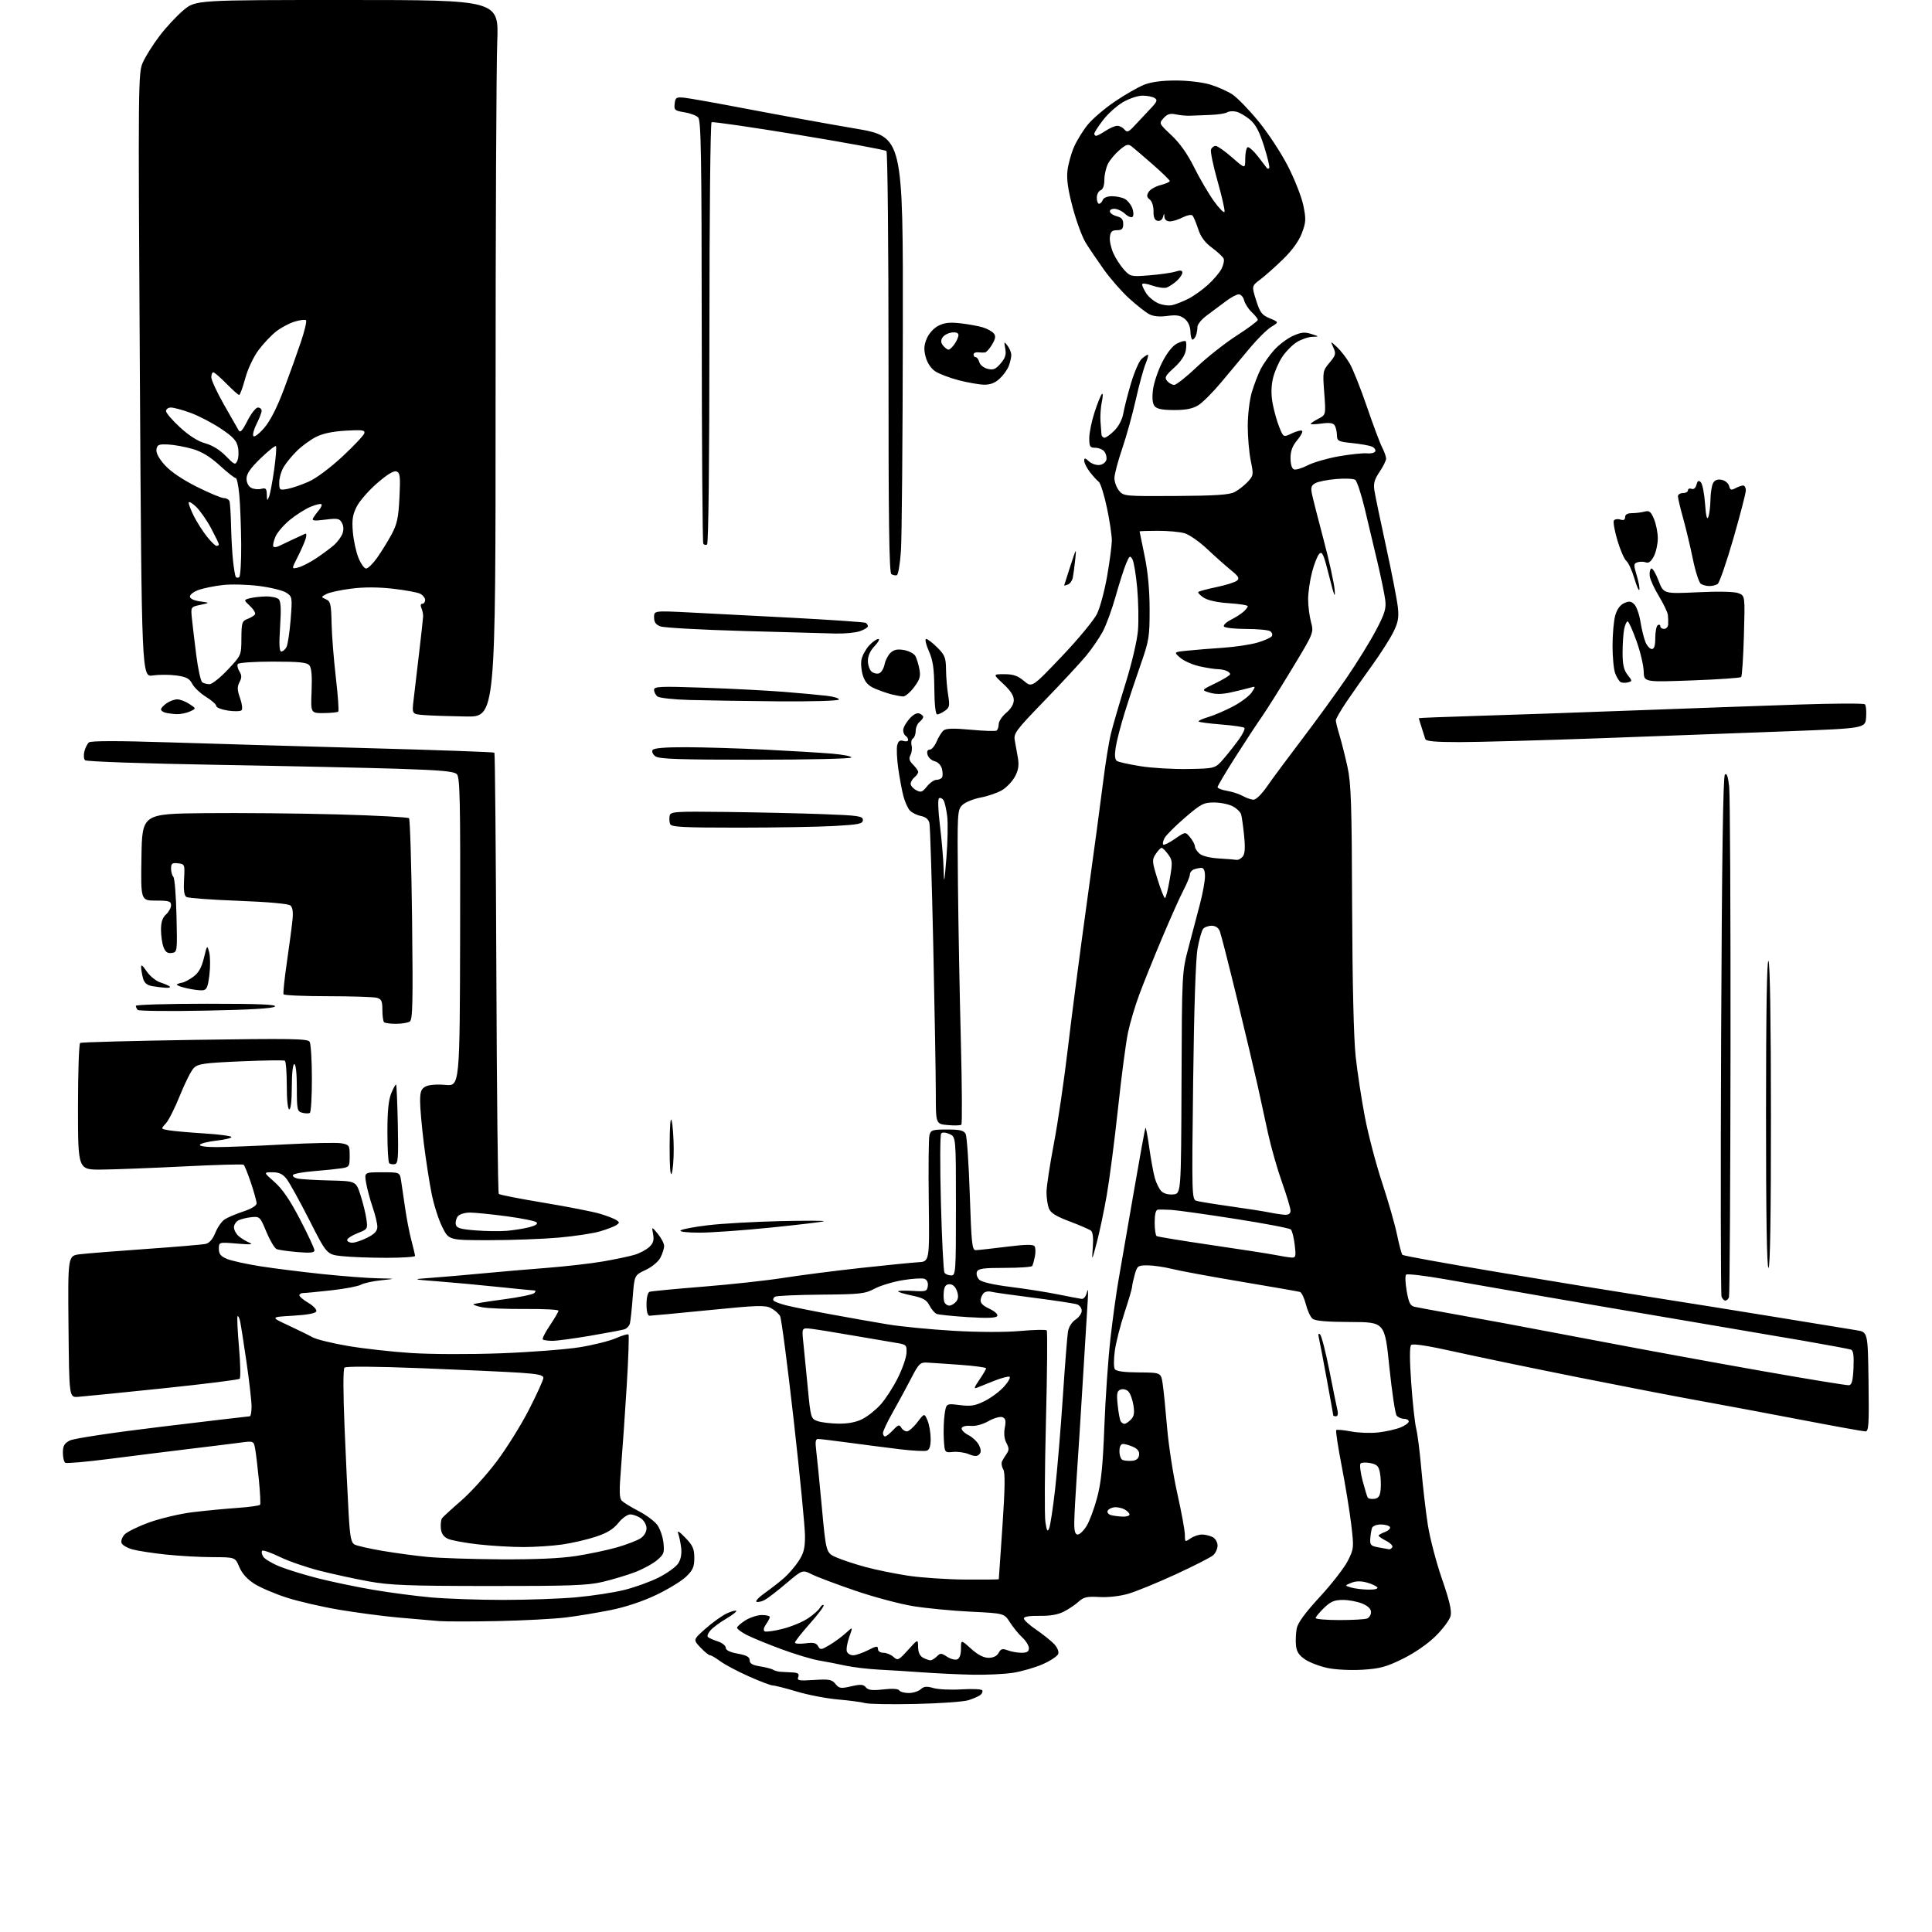 <?xml version="1.0" encoding="UTF-8" standalone="no"?>
<svg 
  version="1.1" 
  xmlns="http://www.w3.org/2000/svg" 
  xmlns:xlink="http://www.w3.org/1999/xlink" 
  xmlns:svg="http://www.w3.org/2000/svg"
  xmlns:rdf="http://www.w3.org/1999/02/22-rdf-syntax-ns#"
  xmlns:cc="http://creativecommons.org/ns#"
  xmlns:dc="http://purl.org/dc/elements/1.1/"
  viewBox="0 0 768 768"
  width="768"
  height="768"
>
<style>svg {background-color: white; }</style>"
<path stroke="none" fill="black" fill-rule="evenodd" d="M364.00,677.35C354.38,677.56 345.37,677.41 343.99,677.02C342.60,676.62 337.73,675.97 333.16,675.57C328.59,675.18 321.20,673.76 316.75,672.42C312.29,671.09 308.00,670.00 307.20,670.00C306.40,670.00 302.10,668.37 297.63,666.37C293.16,664.38 288.07,661.68 286.32,660.37C284.57,659.07 282.74,658.00 282.25,658.00C281.77,658.00 280.05,656.61 278.44,654.90C275.50,651.81 275.50,651.81 280.45,647.42C283.18,645.01 286.92,642.31 288.78,641.43C290.64,640.55 292.39,640.05 292.66,640.33C292.93,640.60 291.16,641.99 288.73,643.42C286.29,644.85 283.48,646.92 282.49,648.02C281.49,649.11 281.00,650.33 281.39,650.72C281.78,651.11 283.54,651.90 285.30,652.47C287.06,653.03 288.50,654.17 288.50,654.99C288.50,655.98 290.10,656.77 293.25,657.35C296.79,658.00 298.00,658.66 298.00,659.98C298.00,661.28 299.10,661.92 302.15,662.41C304.44,662.77 306.80,663.39 307.40,663.79C308.01,664.18 309.40,664.54 310.50,664.58C311.60,664.62 313.72,664.73 315.22,664.83C317.29,664.96 317.79,665.39 317.31,666.63C316.76,668.06 317.52,668.20 323.59,667.81C329.60,667.43 330.69,667.63 332.11,669.39C333.57,671.19 334.21,671.29 338.36,670.34C342.14,669.47 343.21,669.55 344.20,670.75C345.14,671.87 346.74,672.06 351.13,671.57C354.69,671.16 357.07,671.31 357.48,671.96C357.83,672.53 359.52,673.00 361.23,673.00C362.94,673.00 365.08,672.33 365.98,671.52C367.27,670.35 368.37,670.25 371.06,671.03C372.95,671.58 377.97,671.81 382.21,671.55C386.45,671.28 390.16,671.45 390.45,671.92C390.74,672.39 390.42,673.22 389.74,673.76C389.06,674.30 386.93,675.24 385.00,675.85C383.07,676.47 373.62,677.14 364.00,677.35zM386.50,665.72C381.00,665.60 372.23,665.19 367.00,664.81C361.77,664.43 353.90,663.93 349.50,663.71C345.10,663.48 339.02,662.76 336.00,662.10C332.98,661.44 328.25,660.52 325.50,660.06C322.75,659.59 316.10,657.59 310.71,655.61C305.33,653.62 299.14,651.09 296.96,649.98C294.78,648.87 293.00,647.56 293.00,647.06C293.00,646.57 294.52,645.23 296.37,644.08C298.22,642.94 301.15,642.00 302.87,642.00C304.59,642.00 306.00,642.35 306.00,642.78C306.00,643.21 305.32,644.53 304.49,645.71C303.58,647.01 303.36,648.11 303.95,648.47C304.49,648.80 307.76,648.35 311.21,647.47C314.67,646.58 319.21,644.69 321.29,643.26C323.38,641.84 325.48,639.96 325.97,639.09C326.45,638.23 327.10,637.77 327.40,638.07C327.71,638.38 325.27,641.66 321.98,645.36C318.69,649.06 316.00,652.48 316.00,652.95C316.00,653.42 317.86,653.56 320.13,653.26C323.35,652.82 324.46,653.07 325.20,654.39C326.07,655.94 326.44,655.90 329.82,653.88C331.84,652.67 334.75,650.53 336.28,649.12C339.07,646.56 339.07,646.56 337.57,650.80C336.75,653.13 336.33,655.70 336.65,656.52C336.96,657.33 338.08,658.00 339.15,658.00C340.21,658.00 342.86,657.09 345.04,655.98C348.36,654.28 349.00,654.20 349.00,655.48C349.00,656.37 349.90,657.00 351.17,657.00C352.37,657.00 354.16,657.74 355.16,658.64C356.87,660.19 357.21,660.03 360.95,655.89C364.92,651.50 364.92,651.50 364.96,654.71C364.99,656.84 365.66,658.28 366.93,658.96C368.00,659.53 369.32,660.00 369.86,660.00C370.41,660.00 371.55,659.31 372.40,658.46C373.79,657.07 374.19,657.08 376.46,658.57C377.85,659.48 379.66,659.96 380.49,659.64C381.45,659.27 382.00,657.74 382.00,655.42C382.00,651.77 382.00,651.77 386.00,655.38C388.70,657.82 390.97,659.00 392.97,659.00C394.89,659.00 396.30,658.31 396.98,657.03C397.85,655.41 398.48,655.23 400.58,656.03C401.98,656.56 404.45,657.00 406.07,657.00C408.24,657.00 409.00,656.53 409.00,655.17C409.00,654.17 407.82,652.26 406.38,650.92C404.94,649.59 402.73,646.88 401.47,644.91C399.18,641.32 399.18,641.32 385.84,640.67C378.50,640.31 368.23,639.32 363.00,638.47C357.77,637.63 347.43,634.86 340.00,632.33C332.57,629.79 324.81,626.87 322.75,625.84C318.99,623.96 318.99,623.96 312.57,629.40C309.04,632.40 305.19,635.36 304.02,635.99C302.85,636.62 301.38,636.96 300.75,636.75C300.12,636.54 301.61,634.95 304.05,633.22C306.50,631.48 309.93,628.81 311.67,627.28C313.42,625.75 316.01,622.75 317.42,620.61C319.49,617.49 320.00,615.51 320.00,610.57C320.00,607.19 317.99,586.55 315.53,564.70C313.07,542.85 310.63,524.18 310.11,523.20C309.58,522.22 307.97,520.78 306.51,520.01C304.20,518.77 301.09,518.87 281.68,520.81C269.48,522.03 258.94,523.02 258.25,523.02C257.44,523.01 257.00,521.42 257.00,518.47C257.00,515.74 257.50,513.76 258.25,513.50C258.94,513.26 268.50,512.35 279.50,511.47C290.50,510.59 304.90,509.02 311.50,507.97C318.10,506.93 331.82,505.17 342.00,504.05C352.18,502.94 362.52,501.91 365.00,501.76C369.50,501.50 369.50,501.50 369.20,477.54C369.03,464.36 369.15,452.54 369.46,451.29C369.99,449.20 370.60,449.00 376.48,449.00C381.60,449.00 383.12,449.36 383.85,450.75C384.36,451.71 385.10,462.51 385.50,474.75C386.15,494.39 386.43,497.00 387.87,496.96C388.77,496.94 394.23,496.34 400.00,495.62C407.58,494.67 410.71,494.61 411.25,495.40C411.66,496.01 411.72,497.85 411.38,499.50C411.04,501.15 410.57,502.84 410.32,503.25C410.08,503.66 405.17,504.00 399.41,504.00C390.79,504.00 388.83,504.28 388.33,505.58C388.00,506.45 388.41,507.84 389.25,508.68C390.21,509.64 394.78,510.70 401.64,511.56C407.61,512.30 416.10,513.64 420.50,514.53C424.90,515.42 429.16,516.23 429.97,516.33C430.84,516.43 431.71,515.29 432.12,513.50C432.51,511.84 432.63,513.39 432.39,517.00C432.16,520.58 431.29,534.75 430.46,548.50C429.64,562.25 428.53,579.58 428.01,587.00C427.50,594.42 427.05,602.64 427.04,605.25C427.01,608.70 427.39,610.00 428.42,610.00C429.20,610.00 430.78,608.48 431.93,606.61C433.08,604.75 434.97,599.69 436.12,595.36C437.73,589.33 438.40,582.74 439.00,567.00C439.43,555.73 440.52,539.98 441.43,532.00C442.34,524.02 443.77,513.67 444.60,509.00C445.44,504.32 448.12,488.84 450.56,474.58C453.01,460.33 455.16,448.51 455.35,448.32C455.54,448.13 456.22,451.69 456.85,456.24C457.49,460.78 458.48,466.17 459.04,468.22C459.61,470.26 460.79,472.65 461.66,473.52C462.61,474.47 464.50,474.99 466.38,474.80C469.50,474.50 469.50,474.50 469.67,430.50C469.84,386.50 469.84,386.50 472.49,376.50C473.95,371.00 476.01,363.17 477.07,359.09C478.13,355.01 479.00,350.18 479.00,348.34C479.00,346.12 478.52,345.00 477.58,345.00C476.80,345.00 475.45,345.27 474.58,345.61C473.71,345.94 473.00,346.84 473.00,347.61C473.00,348.37 471.87,351.14 470.50,353.75C469.12,356.36 465.25,365.02 461.89,373.00C458.53,380.98 454.45,391.10 452.83,395.50C451.20,399.89 449.20,406.64 448.39,410.50C447.57,414.35 445.79,427.85 444.44,440.50C443.08,453.15 441.07,468.68 439.97,475.00C438.87,481.32 437.07,489.88 435.97,494.00C433.98,501.50 433.98,501.50 434.41,495.81C434.69,492.16 434.42,489.79 433.67,489.20C433.03,488.70 429.21,487.05 425.18,485.53C419.70,483.46 417.63,482.16 416.93,480.32C416.42,478.97 416.00,476.09 416.00,473.91C416.00,471.73 417.31,463.10 418.91,454.72C420.51,446.35 423.01,429.38 424.46,417.00C425.91,404.62 429.31,378.52 432.02,359.00C434.73,339.48 437.67,317.65 438.55,310.50C439.43,303.35 440.82,294.80 441.64,291.50C442.45,288.20 445.08,279.20 447.47,271.50C449.98,263.43 452.05,254.53 452.37,250.50C452.67,246.65 452.53,239.15 452.06,233.84C451.59,228.53 450.73,223.35 450.16,222.34C449.23,220.69 448.97,220.87 447.64,224.04C446.82,225.99 444.95,231.84 443.49,237.04C442.03,242.24 439.71,248.59 438.32,251.13C436.94,253.68 434.01,257.96 431.80,260.63C429.60,263.31 422.18,271.31 415.31,278.41C403.70,290.42 402.86,291.54 403.41,294.41C403.73,296.11 404.29,299.25 404.65,301.39C405.12,304.23 404.81,306.20 403.48,308.67C402.48,310.53 400.22,312.94 398.46,314.02C396.70,315.11 392.84,316.46 389.89,317.02C386.93,317.58 383.61,318.94 382.51,320.05C380.57,321.99 380.51,323.14 380.80,351.78C380.97,368.13 381.49,396.12 381.96,414.00C382.42,431.88 382.51,446.76 382.15,447.08C381.79,447.41 379.36,447.47 376.75,447.23C372.00,446.80 372.00,446.80 372.00,434.65C372.00,427.97 371.54,401.57 370.99,376.00C370.43,350.43 369.75,328.47 369.46,327.22C369.12,325.69 367.99,324.75 366.02,324.35C364.42,324.03 362.45,323.03 361.64,322.14C360.84,321.24 359.71,318.70 359.12,316.50C358.54,314.30 357.61,309.34 357.07,305.47C356.52,301.61 356.34,297.43 356.66,296.20C357.09,294.55 357.75,294.10 359.12,294.54C360.16,294.87 361.00,294.68 361.00,294.13C361.00,293.57 360.55,292.84 360.00,292.50C359.45,292.16 359.01,291.12 359.03,290.19C359.05,289.26 360.15,287.27 361.48,285.76C362.97,284.06 364.48,283.25 365.44,283.62C366.30,283.95 367.00,284.56 367.00,284.98C367.00,285.41 366.33,286.32 365.50,287.00C364.68,287.68 364.00,289.29 364.00,290.56C364.00,291.84 363.51,293.18 362.91,293.55C362.31,293.92 362.07,295.15 362.36,296.27C362.66,297.40 362.46,299.14 361.93,300.14C361.19,301.51 361.45,302.45 362.98,303.98C364.09,305.09 365.00,306.39 365.00,306.88C365.00,307.36 364.32,308.32 363.50,309.00C362.68,309.68 362.00,310.85 362.00,311.59C362.00,312.33 362.98,313.46 364.19,314.10C366.08,315.11 366.65,314.92 368.47,312.63C369.63,311.19 371.32,310.00 372.23,310.00C373.14,310.00 374.15,309.57 374.47,309.05C374.80,308.52 374.78,306.99 374.44,305.63C374.08,304.20 372.87,302.93 371.53,302.60C370.27,302.28 369.00,301.12 368.71,300.01C368.37,298.71 368.68,298.00 369.58,298.00C370.35,298.00 371.58,296.54 372.33,294.75C373.08,292.96 374.32,290.98 375.10,290.35C376.10,289.53 379.14,289.45 385.88,290.08C391.04,290.56 395.65,290.72 396.13,290.42C396.61,290.12 397.00,288.98 397.00,287.88C397.00,286.77 398.35,284.73 400.00,283.35C401.90,281.75 403.00,279.88 403.00,278.26C403.00,276.53 401.64,274.44 398.83,271.85C394.67,268.00 394.67,268.00 399.26,268.00C402.78,268.00 404.59,268.63 407.04,270.69C410.23,273.37 410.23,273.37 422.07,260.94C428.58,254.10 434.88,246.47 436.09,244.00C437.29,241.53 439.10,234.78 440.11,229.00C441.11,223.22 441.95,216.88 441.97,214.90C441.99,212.92 441.12,207.08 440.03,201.91C438.95,196.75 437.48,192.07 436.76,191.51C436.04,190.96 434.45,189.20 433.23,187.62C432.00,186.03 431.00,184.05 431.00,183.21C431.00,181.92 431.30,181.96 432.92,183.43C433.97,184.38 435.88,185.01 437.16,184.83C438.43,184.65 439.63,183.69 439.82,182.70C440.01,181.71 439.62,180.25 438.96,179.45C438.30,178.65 436.69,178.00 435.38,178.00C433.29,178.00 433.00,177.54 433.00,174.17C433.00,172.06 433.94,167.44 435.09,163.92C436.23,160.39 437.55,157.11 438.01,156.63C438.47,156.15 438.47,157.50 438.02,159.63C437.56,161.76 437.31,165.30 437.46,167.50C437.60,169.70 437.78,172.06 437.86,172.75C437.94,173.44 438.48,174.00 439.08,174.00C439.67,174.00 441.44,172.72 443.00,171.15C444.69,169.46 446.12,166.71 446.52,164.40C446.88,162.26 448.25,156.87 449.57,152.42C450.88,147.98 452.79,143.59 453.81,142.67C454.83,141.75 455.94,141.00 456.28,141.00C456.62,141.00 456.22,142.62 455.39,144.60C454.57,146.58 452.81,153.00 451.50,158.85C450.19,164.71 447.74,173.52 446.06,178.44C444.38,183.35 443.00,188.59 443.00,190.08C443.00,191.56 443.82,193.79 444.82,195.03C446.61,197.24 447.01,197.28 467.34,197.16C483.09,197.07 488.68,196.70 490.76,195.61C492.27,194.83 494.60,193.01 495.95,191.57C498.30,189.06 498.34,188.73 497.20,183.17C496.54,179.98 496.00,173.78 496.00,169.37C496.00,164.92 496.72,158.95 497.61,155.93C498.50,152.94 500.09,148.79 501.15,146.70C502.22,144.62 504.63,141.21 506.51,139.12C508.39,137.04 511.74,134.52 513.96,133.52C517.19,132.06 518.62,131.91 521.24,132.75C524.50,133.80 524.50,133.80 521.62,133.90C520.03,133.95 517.28,134.90 515.50,136.00C513.72,137.10 511.09,139.78 509.65,141.96C508.21,144.13 506.56,148.01 505.98,150.57C505.29,153.66 505.26,156.97 505.90,160.42C506.43,163.27 507.60,167.47 508.52,169.75C510.17,173.89 510.17,173.89 513.57,172.26C515.44,171.37 517.26,170.93 517.61,171.28C517.96,171.63 517.07,173.32 515.62,175.03C513.76,177.25 513.00,179.30 513.00,182.11C513.00,184.53 513.53,186.27 514.36,186.59C515.11,186.87 517.56,186.15 519.81,184.98C522.05,183.81 527.62,182.20 532.19,181.39C536.76,180.59 541.81,180.06 543.42,180.21C545.02,180.37 546.50,179.99 546.71,179.37C546.92,178.75 546.28,177.91 545.29,177.50C544.31,177.09 540.80,176.47 537.50,176.13C531.94,175.55 531.50,175.32 531.45,172.97C531.42,171.59 531.02,169.85 530.57,169.11C529.98,168.15 528.47,167.94 525.37,168.36C522.97,168.69 521.00,168.76 521.00,168.51C521.00,168.26 522.36,167.35 524.03,166.48C527.07,164.91 527.07,164.91 526.41,156.18C525.76,147.67 525.82,147.37 528.51,144.17C530.98,141.23 531.14,140.61 530.05,138.19C528.82,135.50 528.82,135.50 531.51,138.00C532.98,139.38 535.24,142.30 536.53,144.50C537.81,146.70 540.89,154.42 543.36,161.66C545.83,168.89 548.56,176.18 549.43,177.86C550.29,179.53 551.00,181.54 551.00,182.31C551.00,183.09 549.83,185.45 548.40,187.56C546.37,190.55 545.91,192.18 546.34,194.95C546.64,196.90 548.75,207.05 551.03,217.50C553.31,227.95 555.41,238.78 555.69,241.57C556.12,245.67 555.74,247.57 553.72,251.57C552.34,254.28 548.61,260.10 545.43,264.50C542.25,268.90 537.70,275.37 535.32,278.88C532.94,282.39 531.00,285.77 531.01,286.38C531.02,287.00 531.68,289.67 532.49,292.33C533.29,294.98 534.71,300.61 535.64,304.83C537.08,311.37 537.35,319.60 537.49,360.50C537.60,390.76 538.12,412.75 538.90,420.00C539.59,426.32 541.26,437.25 542.61,444.27C543.97,451.30 547.05,463.00 549.46,470.27C551.87,477.55 554.52,486.80 555.35,490.84C556.18,494.88 557.14,498.47 557.49,498.83C557.84,499.18 574.86,502.26 595.32,505.68C615.77,509.11 642.85,513.52 655.50,515.49C668.15,517.46 690.88,521.10 706.00,523.57C721.12,526.04 735.52,528.39 738.00,528.79C742.50,529.52 742.50,529.52 742.77,549.26C743.01,566.39 742.84,569.00 741.52,569.00C740.68,569.00 729.31,566.95 716.25,564.44C703.19,561.93 685.08,558.54 676.00,556.90C666.92,555.27 644.88,551.01 627.00,547.44C609.12,543.87 587.17,539.31 578.21,537.31C567.60,534.94 561.59,534.01 560.95,534.65C560.31,535.29 560.33,540.63 561.00,549.99C561.56,557.89 562.45,565.96 562.97,567.93C563.48,569.89 564.40,577.12 565.00,584.00C565.61,590.88 566.75,600.77 567.56,606.00C568.36,611.23 570.88,620.91 573.17,627.53C576.22,636.35 577.14,640.32 576.62,642.39C576.23,643.95 573.56,647.54 570.70,650.36C567.57,653.45 562.39,657.04 557.68,659.37C551.10,662.62 548.56,663.31 541.68,663.74C537.08,664.03 531.01,663.73 527.81,663.07C524.68,662.42 520.63,660.88 518.81,659.66C516.34,658.00 515.42,656.58 515.17,654.04C514.99,652.16 515.12,649.16 515.46,647.36C515.88,645.12 518.78,641.15 524.64,634.79C529.36,629.68 534.35,623.26 535.74,620.52C538.20,615.66 538.24,615.32 537.14,606.02C536.51,600.78 534.81,590.31 533.34,582.75C531.87,575.19 530.90,568.77 531.17,568.49C531.45,568.22 534.11,568.46 537.09,569.03C540.06,569.60 544.98,569.77 548.00,569.41C551.02,569.05 554.96,568.16 556.75,567.43C558.54,566.70 560.00,565.63 560.00,565.05C560.00,564.47 559.16,564.00 558.12,564.00C557.09,564.00 555.77,563.43 555.19,562.73C554.62,562.04 553.32,553.39 552.30,543.51C550.47,525.56 550.47,525.56 536.87,525.52C527.41,525.49 522.82,525.09 521.75,524.21C520.91,523.51 519.71,520.91 519.09,518.43C518.46,515.95 517.40,513.76 516.73,513.56C516.05,513.36 505.60,511.54 493.50,509.51C481.40,507.48 468.96,505.19 465.86,504.41C462.75,503.63 458.38,503.00 456.15,503.00C452.31,503.00 452.04,503.20 451.05,506.75C450.48,508.81 450.01,511.00 450.01,511.62C450.00,512.23 448.64,516.86 446.98,521.89C445.32,526.93 443.60,533.72 443.15,536.99C442.71,540.26 442.70,543.51 443.13,544.22C443.68,545.10 446.70,545.52 452.71,545.56C461.50,545.62 461.50,545.62 462.18,550.06C462.55,552.50 463.34,560.35 463.94,567.50C464.54,574.65 466.38,586.48 468.02,593.78C469.66,601.09 471.00,608.42 471.00,610.09C471.00,613.01 471.07,613.06 473.22,611.56C474.44,610.70 476.50,610.00 477.79,610.00C479.08,610.00 481.00,610.47 482.07,611.04C483.13,611.60 484.00,613.11 484.00,614.38C484.00,615.65 483.21,617.38 482.25,618.23C481.29,619.08 474.58,622.50 467.35,625.83C460.12,629.16 451.66,632.63 448.54,633.53C445.18,634.51 440.50,635.04 437.02,634.84C432.14,634.56 430.77,634.86 428.83,636.63C427.55,637.81 424.93,639.59 423.00,640.59C420.61,641.84 417.51,642.39 413.25,642.32C409.20,642.26 407.00,642.63 407.00,643.36C407.00,643.99 409.22,646.01 411.93,647.85C414.63,649.70 417.84,652.26 419.05,653.55C420.35,654.94 421.00,656.55 420.64,657.50C420.30,658.38 417.55,660.19 414.54,661.53C411.52,662.86 406.22,664.40 402.77,664.95C399.32,665.49 392.00,665.84 386.50,665.72zM198.00,644.40C187.82,644.61 177.25,644.61 174.50,644.40C171.75,644.19 164.45,643.55 158.28,642.99C152.11,642.43 141.53,641.03 134.78,639.89C128.03,638.75 118.67,636.59 114.00,635.09C109.33,633.59 103.54,631.12 101.14,629.60C98.27,627.78 96.22,625.50 95.14,622.93C93.50,619.02 93.50,619.02 84.50,618.99C79.55,618.98 71.26,618.52 66.07,617.97C60.88,617.43 54.89,616.51 52.77,615.94C50.64,615.36 48.64,614.23 48.33,613.41C48.01,612.59 48.53,611.07 49.48,610.02C50.43,608.97 54.87,606.79 59.35,605.17C63.83,603.56 71.55,601.74 76.50,601.13C81.45,600.53 89.44,599.76 94.25,599.43C99.06,599.09 103.18,598.52 103.40,598.16C103.62,597.80 103.41,593.45 102.93,588.50C102.45,583.55 101.79,577.98 101.46,576.13C100.86,572.76 100.86,572.76 95.68,573.45C92.83,573.83 83.53,574.98 75.00,576.00C66.47,577.03 52.17,578.82 43.21,579.97C34.25,581.12 26.49,581.80 25.96,581.47C25.43,581.15 25.00,579.35 25.00,577.47C25.00,574.75 25.56,573.76 27.76,572.62C29.35,571.80 44.93,569.46 64.55,567.10C83.27,564.84 98.90,563.00 99.29,563.00C99.68,563.00 100.00,561.26 100.00,559.14C100.00,557.02 99.09,549.03 97.98,541.39C96.87,533.75 95.72,526.43 95.43,525.13C95.14,523.83 94.69,522.97 94.43,523.23C94.18,523.49 94.43,529.02 95.00,535.53C95.57,542.04 95.69,547.69 95.27,548.08C94.85,548.48 81.00,550.21 64.50,551.92C48.00,553.64 32.92,555.14 31.00,555.27C27.50,555.50 27.50,555.50 27.23,527.35C26.97,499.19 26.97,499.19 31.73,498.59C34.36,498.27 46.17,497.32 58.00,496.49C69.83,495.66 80.52,494.75 81.77,494.47C83.24,494.13 84.58,492.58 85.60,490.04C86.46,487.88 88.14,485.49 89.33,484.71C90.53,483.94 93.86,482.53 96.75,481.57C99.94,480.52 102.00,479.26 102.00,478.36C102.00,477.54 100.99,473.87 99.75,470.19C98.51,466.51 97.21,463.27 96.85,463.00C96.49,462.73 85.69,463.03 72.85,463.68C60.01,464.32 45.34,464.89 40.25,464.93C31.00,465.00 31.00,465.00 31.00,440.06C31.00,426.34 31.39,414.88 31.87,414.58C32.34,414.29 52.86,413.74 77.46,413.36C115.44,412.78 122.32,412.89 123.07,414.09C123.57,414.86 123.98,421.44 123.98,428.69C123.99,435.95 123.63,442.11 123.17,442.39C122.72,442.67 121.37,442.65 120.17,442.34C118.14,441.80 118.00,441.18 118.00,432.38C118.00,426.79 117.60,423.00 117.00,423.00C116.41,423.00 116.00,426.67 116.00,432.00C116.00,437.33 115.59,441.00 115.00,441.00C114.40,441.00 114.00,437.19 114.00,431.56C114.00,426.37 113.66,421.91 113.24,421.65C112.82,421.39 104.93,421.50 95.70,421.90C81.02,422.54 78.68,422.88 77.02,424.57C75.97,425.63 73.50,430.54 71.52,435.48C69.54,440.42 67.01,445.43 65.90,446.61C63.88,448.76 63.88,448.76 67.19,449.32C69.01,449.63 75.34,450.19 81.25,450.56C87.16,450.93 92.00,451.58 92.00,451.99C92.00,452.40 89.31,453.05 86.03,453.42C82.75,453.79 79.80,454.52 79.47,455.05C79.12,455.62 81.81,456.00 86.19,455.99C90.21,455.99 102.28,455.51 113.00,454.93C123.72,454.35 133.96,454.15 135.75,454.48C138.83,455.06 139.00,455.32 139.00,459.50C139.00,463.70 138.85,463.93 135.75,464.42C133.96,464.69 129.02,465.20 124.76,465.55C120.50,465.89 116.77,466.57 116.47,467.06C116.16,467.54 116.95,468.18 118.21,468.47C119.47,468.77 125.22,469.12 131.00,469.25C141.50,469.50 141.50,469.50 143.28,475.00C144.26,478.02 145.33,482.32 145.64,484.56C146.21,488.55 146.16,488.64 142.11,490.22C139.85,491.11 138.00,492.33 138.00,492.92C138.00,493.51 138.92,494.00 140.04,494.00C141.16,494.00 143.86,493.09 146.04,491.98C148.94,490.50 150.00,489.34 150.00,487.64C150.00,486.36 149.15,482.86 148.12,479.85C147.09,476.85 145.92,472.50 145.53,470.19C144.82,466.00 144.82,466.00 151.87,466.00C158.91,466.00 158.91,466.00 159.43,469.25C159.72,471.04 160.43,475.90 161.02,480.05C161.60,484.21 162.73,490.06 163.53,493.05C164.32,496.05 164.98,498.84 164.99,499.25C164.99,499.66 159.89,500.00 153.65,500.00C147.40,500.00 139.51,499.71 136.11,499.35C129.92,498.71 129.92,498.71 122.96,484.98C119.13,477.44 115.06,470.08 113.92,468.63C112.38,466.67 110.95,466.00 108.29,466.00C104.72,466.00 104.72,466.00 109.16,469.91C112.28,472.66 115.30,477.08 119.30,484.79C122.44,490.82 125.00,496.33 125.00,497.02C125.00,497.98 123.33,498.15 118.25,497.72C114.54,497.40 110.83,496.88 110.00,496.56C109.17,496.23 107.34,493.16 105.91,489.73C103.39,483.65 103.24,483.51 99.92,483.85C98.04,484.04 95.72,484.62 94.75,485.13C93.79,485.65 93.00,486.88 93.00,487.88C93.00,488.88 93.80,490.41 94.77,491.29C95.74,492.17 97.66,493.36 99.02,493.93C100.89,494.71 99.72,494.81 94.25,494.35C87.00,493.74 87.00,493.74 87.00,496.42C87.00,498.50 87.73,499.40 90.25,500.45C92.04,501.19 98.00,502.50 103.50,503.37C109.00,504.23 120.12,505.62 128.22,506.47C136.32,507.31 146.22,508.07 150.22,508.15C157.50,508.30 157.50,508.30 151.50,508.93C148.20,509.27 144.58,510.07 143.46,510.70C142.34,511.33 137.07,512.33 131.75,512.92C126.43,513.51 121.39,514.00 120.54,514.00C119.69,514.00 119.00,514.41 119.00,514.90C119.00,515.40 120.61,516.75 122.58,517.91C124.55,519.08 125.97,520.58 125.75,521.26C125.48,522.07 122.22,522.68 116.42,523.02C107.50,523.54 107.50,523.54 114.50,526.80C118.35,528.60 122.74,530.75 124.25,531.59C125.77,532.43 132.07,533.98 138.25,535.03C144.44,536.09 155.80,537.36 163.50,537.85C171.33,538.36 186.98,538.41 199.00,537.96C210.82,537.52 224.97,536.43 230.42,535.55C235.88,534.66 242.36,533.05 244.83,531.96C247.29,530.87 249.54,530.21 249.83,530.49C250.11,530.78 249.80,539.90 249.14,550.76C248.47,561.61 247.47,576.09 246.91,582.91C246.10,592.84 246.16,595.58 247.20,596.60C247.91,597.31 250.93,599.15 253.89,600.69C256.86,602.24 260.17,604.69 261.25,606.14C262.34,607.59 263.44,610.77 263.72,613.20C264.17,617.22 263.93,617.88 261.13,620.24C259.42,621.67 255.44,623.82 252.27,625.02C249.09,626.21 243.35,627.93 239.50,628.84C233.62,630.23 226.44,630.49 194.50,630.46C162.17,630.44 155.01,630.16 146.50,628.61C141.00,627.61 132.22,625.70 127.00,624.37C121.78,623.04 114.66,620.57 111.18,618.88C107.70,617.19 104.57,616.10 104.22,616.45C103.86,616.81 104.05,617.86 104.63,618.80C105.21,619.73 108.18,621.50 111.23,622.73C114.28,623.96 121.22,626.09 126.64,627.46C132.06,628.83 141.86,630.86 148.40,631.98C154.95,633.10 165.30,634.46 171.40,635.00C177.51,635.54 190.38,635.99 200.00,635.99C209.62,635.99 222.68,635.53 229.00,634.96C235.32,634.39 243.93,633.08 248.12,632.04C252.30,631.01 258.48,628.78 261.85,627.08C265.21,625.38 268.69,622.87 269.59,621.51C270.64,619.90 271.06,617.70 270.77,615.26C270.52,613.19 269.98,610.60 269.57,609.50C269.09,608.23 270.12,608.87 272.40,611.24C275.40,614.35 276.00,615.69 276.00,619.29C276.00,622.85 275.43,624.16 272.75,626.74C270.96,628.46 265.64,631.72 260.91,633.98C255.63,636.51 248.71,638.83 242.91,640.00C237.74,641.05 229.68,642.38 225.00,642.96C220.32,643.54 208.18,644.18 198.00,644.40zM532.42,644.00C537.60,644.00 542.55,643.73 543.42,643.39C544.29,643.06 545.00,641.91 545.00,640.84C545.00,639.57 543.80,638.40 541.53,637.45C539.62,636.65 536.16,636.00 533.83,636.00C530.42,636.00 528.95,636.62 526.30,639.20C524.48,640.95 523.00,642.75 523.00,643.20C523.00,643.64 527.24,644.00 532.42,644.00zM543.81,631.90C546.34,631.96 547.87,631.60 547.52,631.04C547.20,630.51 545.33,629.63 543.38,629.09C540.96,628.43 538.98,628.46 537.16,629.20C534.50,630.28 534.50,630.28 537.00,631.04C538.38,631.46 541.44,631.85 543.81,631.90zM383.75,627.90C391.04,627.96 397.02,627.89 397.04,627.75C397.06,627.61 397.71,618.12 398.49,606.65C399.52,591.35 399.60,585.33 398.79,584.03C398.18,583.06 397.98,581.64 398.34,580.88C398.69,580.12 399.53,578.74 400.20,577.82C401.15,576.49 401.13,575.60 400.08,573.64C399.23,572.06 398.99,569.86 399.42,567.57C399.95,564.75 399.74,563.84 398.47,563.35C397.57,563.00 395.07,563.71 392.92,564.93C390.56,566.25 387.75,567.00 385.85,566.81C384.05,566.63 382.52,567.01 382.29,567.69C382.06,568.35 383.27,569.61 384.98,570.49C386.69,571.37 388.59,573.21 389.22,574.58C390.05,576.40 390.05,577.35 389.23,578.17C388.41,578.99 387.33,578.97 385.14,578.06C383.51,577.38 380.67,576.98 378.84,577.17C375.50,577.50 375.50,577.50 375.18,572.00C375.01,568.98 375.15,564.56 375.50,562.19C376.14,557.87 376.14,557.87 381.50,558.54C385.97,559.10 387.63,558.83 391.52,556.88C394.09,555.60 397.56,552.99 399.24,551.08C400.92,549.16 401.83,547.44 401.27,547.26C400.71,547.07 398.05,547.78 395.37,548.83C392.69,549.88 389.65,551.10 388.60,551.54C386.99,552.21 387.11,551.74 389.35,548.43C390.81,546.29 392.00,544.26 392.00,543.92C392.00,543.57 387.39,542.96 381.75,542.54C376.11,542.13 370.15,541.73 368.50,541.65C365.77,541.51 365.20,542.09 362.15,548.00C360.30,551.58 357.04,557.60 354.90,561.38C352.75,565.17 351.00,568.88 351.00,569.63C351.00,570.38 351.37,571.00 351.83,571.00C352.28,571.00 353.72,569.86 355.02,568.48C357.03,566.34 357.53,566.19 358.25,567.48C358.72,568.31 359.73,569.00 360.50,569.00C361.27,569.00 363.15,567.36 364.67,565.36C367.45,561.73 367.45,561.73 368.68,564.61C369.36,566.20 369.93,569.43 369.95,571.78C369.99,574.71 369.52,576.25 368.49,576.64C367.66,576.96 362.83,576.72 357.74,576.10C352.66,575.48 343.55,574.31 337.50,573.50C331.45,572.68 325.91,572.01 325.19,572.01C324.23,572.00 324.02,573.13 324.42,576.25C324.72,578.59 325.73,588.77 326.67,598.89C328.37,617.28 328.37,617.28 332.43,619.07C334.67,620.06 339.88,621.78 344.00,622.90C348.12,624.02 355.77,625.58 361.00,626.37C366.23,627.16 376.46,627.85 383.75,627.90zM199.00,619.86C212.61,619.94 222.69,619.50 229.00,618.53C234.22,617.72 241.59,616.17 245.37,615.07C249.15,613.97 253.31,612.37 254.62,611.51C256.04,610.58 257.00,608.98 257.00,607.53C257.00,606.17 256.03,604.44 254.78,603.56C253.56,602.70 251.64,602.00 250.53,602.00C249.41,602.00 247.28,603.53 245.78,605.41C243.82,607.87 241.31,609.40 236.78,610.89C233.33,612.03 227.35,613.41 223.50,613.96C219.65,614.51 212.77,614.97 208.21,614.98C203.65,614.99 195.55,614.52 190.21,613.93C184.87,613.33 179.38,612.32 178.00,611.67C176.28,610.85 175.42,609.55 175.24,607.49C175.10,605.85 175.32,604.04 175.74,603.49C176.16,602.93 179.57,599.80 183.33,596.54C187.09,593.28 193.41,586.30 197.38,581.03C201.35,575.76 207.17,566.43 210.30,560.30C213.44,554.17 216.00,548.52 216.00,547.73C216.00,546.63 213.82,546.15 206.75,545.68C201.66,545.34 184.08,544.53 167.69,543.89C149.25,543.17 137.52,543.08 136.94,543.66C136.37,544.23 136.38,553.35 136.97,567.54C137.50,580.17 138.23,595.58 138.59,601.78C139.12,611.00 139.56,613.23 140.97,613.98C141.91,614.49 146.92,615.62 152.09,616.50C157.27,617.38 165.32,618.47 170.00,618.91C174.68,619.36 187.72,619.79 199.00,619.86zM552.19,615.87C552.57,615.94 553.15,615.57 553.47,615.04C553.80,614.52 552.70,613.38 551.03,612.52C549.36,611.65 548.00,610.72 548.00,610.45C548.00,610.18 549.15,609.51 550.56,608.98C551.97,608.44 552.84,607.55 552.50,607.00C552.16,606.45 550.54,606.00 548.91,606.00C547.27,606.00 545.71,606.59 545.43,607.32C545.15,608.04 544.83,609.95 544.71,611.56C544.52,614.17 544.87,614.55 548.00,615.11C549.92,615.45 551.81,615.80 552.19,615.87zM417.07,607.50C417.52,606.40 418.58,599.42 419.42,592.00C420.26,584.58 421.64,568.15 422.48,555.50C423.32,542.85 424.24,531.08 424.53,529.35C424.84,527.49 426.07,525.53 427.53,524.57C428.89,523.68 430.00,522.11 430.00,521.08C430.00,520.06 429.21,518.91 428.25,518.54C427.29,518.17 419.52,516.98 411.00,515.90C402.48,514.81 394.82,513.73 394.00,513.49C393.18,513.24 391.98,513.37 391.35,513.77C390.72,514.17 390.04,515.38 389.85,516.47C389.59,517.92 390.49,518.91 393.29,520.24C395.54,521.32 396.81,522.50 396.40,523.16C395.93,523.93 392.38,524.06 384.79,523.58C378.78,523.19 373.20,522.63 372.39,522.32C371.59,522.01 370.27,520.50 369.48,518.95C368.31,516.69 366.96,515.93 362.51,515.00C359.48,514.37 357.00,513.62 357.00,513.33C357.00,513.04 359.59,512.96 362.75,513.15C368.08,513.47 368.52,513.33 368.82,511.25C369.02,509.86 368.51,508.75 367.50,508.36C366.59,508.01 362.70,508.25 358.84,508.89C354.98,509.53 349.95,511.05 347.66,512.27C343.86,514.30 342.00,514.51 326.33,514.64C316.89,514.72 308.67,515.09 308.06,515.46C307.46,515.83 307.19,516.50 307.47,516.95C307.74,517.39 309.98,518.26 312.45,518.88C314.92,519.50 322.91,521.12 330.22,522.46C337.52,523.81 347.77,525.62 353.00,526.48C358.23,527.34 369.93,528.48 379.00,529.01C388.91,529.59 399.49,529.62 405.50,529.09C411.00,528.60 415.77,528.49 416.09,528.85C416.42,529.21 416.28,545.48 415.78,565.00C415.28,584.52 415.18,602.52 415.56,605.00C416.11,608.63 416.40,609.11 417.07,607.50zM446.25,602.88C447.76,602.95 449.00,602.57 449.00,602.04C449.00,601.50 448.08,600.58 446.95,599.97C445.82,599.37 443.94,599.02 442.78,599.19C441.61,599.36 440.48,600.02 440.27,600.67C440.06,601.31 440.70,602.04 441.69,602.30C442.69,602.56 444.74,602.82 446.25,602.88zM546.34,595.81C547.99,595.57 548.58,594.69 548.83,592.07C549.01,590.18 548.88,587.20 548.55,585.44C548.07,582.84 547.36,582.12 544.79,581.61C543.05,581.26 541.27,581.33 540.85,581.75C540.42,582.18 540.77,585.23 541.63,588.52C542.49,591.81 543.42,594.86 543.69,595.31C543.96,595.75 545.16,595.98 546.34,595.81zM450.00,580.69C451.69,580.56 452.60,579.83 452.80,578.43C453.00,577.01 452.28,575.99 450.50,575.18C449.07,574.53 447.25,574.00 446.45,574.00C445.51,574.00 445.00,575.03 445.00,576.92C445.00,578.52 445.56,580.07 446.25,580.36C446.94,580.65 448.62,580.80 450.00,580.69zM333.29,565.92C337.16,565.97 340.33,565.36 342.86,564.07C344.94,563.01 348.18,560.42 350.07,558.32C351.96,556.22 355.00,551.52 356.84,547.87C358.68,544.22 360.25,539.72 360.34,537.87C360.49,534.62 360.34,534.47 356.00,533.77C353.52,533.37 345.88,532.07 339.00,530.88C332.12,529.68 324.75,528.49 322.61,528.23C318.71,527.76 318.71,527.76 319.33,533.63C319.66,536.86 320.46,545.00 321.11,551.71C322.24,563.51 322.36,563.96 324.89,564.88C326.32,565.41 330.11,565.88 333.29,565.92zM446.99,566.00C447.47,566.00 448.61,565.25 449.53,564.33C450.80,563.06 451.05,561.68 450.55,558.58C450.20,556.34 449.29,553.88 448.53,553.11C447.76,552.34 446.40,552.02 445.44,552.38C444.01,552.93 443.82,553.94 444.29,558.50C444.60,561.49 445.14,564.41 445.48,564.97C445.83,565.54 446.51,566.00 446.99,566.00zM531.11,563.00C530.50,563.00 530.00,562.85 530.00,562.66C530.00,562.48 528.85,556.06 527.44,548.41C526.04,540.76 524.63,533.38 524.31,532.00C523.92,530.29 524.07,529.81 524.78,530.50C525.35,531.05 527.02,537.58 528.49,545.00C529.95,552.42 531.39,559.51 531.69,560.75C531.99,562.05 531.75,563.00 531.11,563.00zM735.00,550.65C736.13,550.52 736.57,548.83 736.80,543.73C737.01,538.89 736.72,536.84 735.80,536.50C735.08,536.24 726.62,534.66 717.00,532.99C707.38,531.32 685.10,527.53 667.50,524.56C649.90,521.59 624.92,517.32 612.00,515.07C599.08,512.82 582.02,509.84 574.09,508.45C566.17,507.06 559.34,506.27 558.93,506.71C558.52,507.14 558.63,510.09 559.19,513.26C560.01,517.90 560.61,519.10 562.35,519.48C563.53,519.74 569.56,520.86 575.75,521.97C581.94,523.09 592.06,524.93 598.25,526.06C604.44,527.20 622.55,530.62 638.50,533.66C654.45,536.71 682.35,541.81 700.50,545.01C718.65,548.21 734.17,550.75 735.00,550.65zM219.57,533.00C217.79,533.00 216.08,532.75 215.77,532.44C215.47,532.13 216.74,529.61 218.61,526.84C220.47,524.07 222.00,521.45 222.00,521.02C222.00,520.59 216.04,520.28 208.75,520.34C201.46,520.39 193.77,520.08 191.65,519.65C189.53,519.22 187.98,518.68 188.21,518.45C188.44,518.23 193.74,517.37 199.99,516.55C206.24,515.72 211.81,514.59 212.37,514.03C212.97,513.43 213.00,513.00 212.45,512.99C211.93,512.98 205.43,512.34 198.00,511.57C190.57,510.79 179.78,509.79 174.00,509.35C163.50,508.54 163.50,508.54 172.00,507.91C176.68,507.56 185.68,506.79 192.00,506.18C198.32,505.57 209.71,504.60 217.30,504.01C224.89,503.42 235.02,502.26 239.80,501.43C244.59,500.60 250.18,499.42 252.22,498.81C254.27,498.20 256.90,496.81 258.07,495.72C259.69,494.21 260.06,493.00 259.62,490.62C259.04,487.50 259.04,487.50 261.52,490.50C262.88,492.15 263.99,494.31 264.00,495.30C264.00,496.29 263.34,498.37 262.54,499.92C261.70,501.54 259.19,503.63 256.63,504.83C252.19,506.92 252.19,506.92 251.51,515.71C251.15,520.55 250.63,525.26 250.37,526.20C250.11,527.13 249.13,528.14 248.20,528.43C247.26,528.72 241.17,529.87 234.65,530.98C228.13,532.09 221.35,533.00 219.57,533.00zM377.35,519.00C378.12,519.00 379.34,518.30 380.05,517.44C380.98,516.32 381.07,515.11 380.40,513.19C379.80,511.50 378.72,510.50 377.48,510.50C376.05,510.50 375.41,511.29 375.18,513.33C375.00,514.89 375.10,516.81 375.39,517.58C375.69,518.36 376.57,519.00 377.35,519.00zM685.86,517.00C685.35,517.00 684.67,516.30 684.34,515.44C684.01,514.59 683.94,467.78 684.18,411.44C684.48,341.34 684.95,308.65 685.67,307.93C686.41,307.19 686.92,308.60 687.37,312.69C687.72,315.88 687.96,362.56 687.91,416.42C687.85,470.27 687.58,514.94 687.30,515.67C687.02,516.40 686.37,517.00 685.86,517.00zM378.06,507.00C379.93,507.00 380.00,506.05 380.00,479.48C380.00,451.96 380.00,451.96 377.47,450.81C375.94,450.11 374.62,450.02 374.13,450.58C373.68,451.08 373.64,463.49 374.03,478.13C374.42,492.78 375.05,505.27 375.43,505.88C375.81,506.50 376.99,507.00 378.06,507.00zM703.00,504.00C702.34,504.00 702.01,482.76 702.02,442.25C702.03,402.01 702.37,381.02 703.00,382.00C703.60,382.93 703.98,406.58 703.98,443.75C703.99,483.26 703.66,504.00 703.00,504.00zM513.39,499.89C515.09,499.99 515.22,499.47 514.67,494.83C514.33,491.98 513.64,489.24 513.14,488.74C512.63,488.23 502.61,486.32 490.86,484.49C479.11,482.65 467.70,481.06 465.50,480.94C463.30,480.82 460.94,480.78 460.25,480.86C459.44,480.95 459.00,482.73 459.00,485.94C459.00,488.66 459.36,491.10 459.79,491.37C460.23,491.64 470.02,493.24 481.54,494.93C493.07,496.61 504.52,498.39 507.00,498.88C509.48,499.38 512.35,499.83 513.39,499.89zM194.46,492.99C178.42,493.00 178.42,493.00 175.80,487.75C174.35,484.86 172.45,478.89 171.57,474.48C170.69,470.08 169.30,461.09 168.48,454.52C167.67,447.95 167.00,440.44 167.00,437.82C167.00,433.97 167.41,432.85 169.17,431.91C170.47,431.22 173.62,430.96 177.05,431.27C182.77,431.79 182.77,431.79 182.91,370.49C183.04,318.21 182.84,308.99 181.61,307.75C180.48,306.62 175.33,306.15 158.33,305.60C146.32,305.22 113.60,304.50 85.62,304.02C57.17,303.53 34.33,302.73 33.81,302.21C33.30,301.70 33.18,300.12 33.54,298.69C33.90,297.25 34.73,295.64 35.38,295.10C36.14,294.47 47.00,294.46 66.53,295.08C83.01,295.61 118.91,296.65 146.29,297.40C173.68,298.14 196.29,298.95 196.53,299.20C196.78,299.45 197.13,338.87 197.31,386.81C197.49,434.75 197.92,474.26 198.28,474.61C198.63,474.96 206.67,476.54 216.15,478.11C225.62,479.68 235.65,481.65 238.44,482.47C241.22,483.30 244.18,484.44 245.00,484.99C246.33,485.89 246.33,486.11 245.00,487.01C244.18,487.56 241.25,488.68 238.50,489.49C235.75,490.31 228.32,491.42 222.00,491.98C215.68,492.53 203.28,492.99 194.46,492.99zM201.50,489.27C204.25,489.03 208.24,488.39 210.38,487.85C212.84,487.22 213.91,486.51 213.30,485.90C212.78,485.38 207.43,484.29 201.42,483.49C195.42,482.69 188.87,482.03 186.87,482.02C184.88,482.01 182.70,482.65 182.04,483.45C181.38,484.25 180.99,485.71 181.18,486.70C181.46,488.17 182.87,488.61 189.01,489.10C193.13,489.43 198.75,489.50 201.50,489.27zM278.08,490.00C273.08,490.00 269.99,489.63 270.55,489.11C271.07,488.62 276.00,487.69 281.50,487.04C287.00,486.38 299.82,485.66 310.00,485.42C320.18,485.19 328.05,485.21 327.50,485.47C326.95,485.73 317.51,486.86 306.53,487.97C295.55,489.09 282.74,490.00 278.08,490.00zM510.75,482.89C512.27,482.96 513.00,482.43 513.00,481.25C513.00,480.29 511.48,475.23 509.62,470.00C507.76,464.77 505.26,456.00 504.06,450.50C502.87,445.00 501.00,436.45 499.92,431.50C498.83,426.55 495.21,411.25 491.87,397.50C488.52,383.75 485.40,371.49 484.92,370.25C484.35,368.78 483.21,368.00 481.64,368.00C480.32,368.00 478.80,368.56 478.25,369.25C477.70,369.94 476.71,373.43 476.06,377.00C475.30,381.10 474.65,400.75 474.29,430.14C473.73,475.29 473.78,476.79 475.61,477.35C476.65,477.66 482.68,478.64 489.00,479.53C495.32,480.41 502.30,481.50 504.50,481.95C506.70,482.40 509.51,482.82 510.75,482.89zM267.00,466.50C266.47,467.74 266.16,463.59 266.19,455.50C266.22,447.47 266.53,443.65 267.00,445.50C267.42,447.15 267.78,452.10 267.81,456.50C267.84,460.90 267.47,465.40 267.00,466.50zM156.94,462.77C156.09,462.94 155.09,462.75 154.70,462.37C154.32,461.98 154.00,456.40 154.00,449.96C154.00,441.61 154.45,437.17 155.56,434.51C156.42,432.46 157.27,430.94 157.46,431.14C157.65,431.34 157.96,438.47 158.14,446.99C158.42,460.29 158.25,462.52 156.94,462.77zM157.42,406.98C155.17,406.99 153.03,406.70 152.67,406.33C152.30,405.97 152.00,403.77 152.00,401.45C152.00,397.92 151.63,397.13 149.75,396.63C148.51,396.30 139.76,396.02 130.31,396.01C120.85,396.01 112.93,395.66 112.71,395.25C112.48,394.84 113.08,389.10 114.04,382.50C115.00,375.90 116.00,368.37 116.26,365.77C116.60,362.53 116.33,360.69 115.41,359.92C114.60,359.25 106.38,358.52 94.72,358.08C84.09,357.68 74.80,357.00 74.10,356.56C73.21,356.01 72.92,353.86 73.16,349.63C73.50,343.59 73.46,343.50 70.75,343.18C68.44,342.92 68.00,343.24 68.00,345.23C68.00,346.54 68.41,348.03 68.91,348.55C69.42,349.07 69.98,356.02 70.16,364.00C70.50,378.39 70.48,378.50 68.25,378.82C66.59,379.06 65.74,378.45 65.00,376.50C64.45,375.06 64.00,371.94 64.00,369.59C64.00,366.58 64.59,364.77 66.00,363.50C67.10,362.50 68.00,360.86 68.00,359.85C68.00,358.26 67.16,358.00 61.98,358.00C55.95,358.00 55.95,358.00 56.23,340.75C56.50,323.50 56.50,323.50 81.50,323.24C95.25,323.10 118.95,323.32 134.17,323.74C149.38,324.16 162.17,324.84 162.59,325.25C163.00,325.67 163.55,343.83 163.81,365.61C164.19,398.65 164.04,405.36 162.89,406.09C162.12,406.57 159.66,406.98 157.42,406.98zM81.83,401.74C67.35,402.02 55.16,401.89 54.75,401.46C54.34,401.02 54.00,400.29 54.00,399.83C54.00,399.38 66.69,399.00 82.20,399.00C103.03,399.00 110.11,399.29 109.28,400.12C108.53,400.87 99.31,401.41 81.83,401.74zM80.50,393.66C79.40,393.75 76.55,393.38 74.16,392.83C71.77,392.29 70.04,391.62 70.32,391.35C70.59,391.07 71.53,390.75 72.40,390.62C73.28,390.49 75.29,389.42 76.88,388.25C78.96,386.71 80.14,384.61 81.06,380.80C82.33,375.58 82.36,375.55 83.16,378.58C83.60,380.28 83.64,384.33 83.23,387.58C82.62,392.50 82.16,393.53 80.50,393.66zM65.76,392.65C64.46,392.57 62.09,392.28 60.49,392.00C58.47,391.65 57.38,390.74 56.89,389.00C56.51,387.62 56.15,385.65 56.10,384.60C56.03,383.24 56.64,383.66 58.28,386.10C59.54,387.97 61.99,389.97 63.74,390.53C65.48,391.10 67.18,391.85 67.52,392.18C67.85,392.52 67.07,392.73 65.76,392.65zM463.09,357.00C463.43,357.00 464.29,353.67 464.98,349.60C466.15,342.79 466.10,342.00 464.37,339.63C463.34,338.22 462.17,337.05 461.77,337.03C461.37,337.01 460.31,338.12 459.42,339.48C457.89,341.81 457.94,342.44 460.13,349.48C461.41,353.62 462.74,357.00 463.09,357.00zM376.21,341.00C376.72,334.68 376.87,327.25 376.53,324.49C376.19,321.74 375.54,318.87 375.07,318.11C374.60,317.36 373.81,317.00 373.30,317.31C372.75,317.65 372.89,322.00 373.65,328.19C374.35,333.86 375.01,341.65 375.10,345.50C375.26,351.78 375.38,351.31 376.21,341.00zM491.63,341.81C492.25,341.91 493.31,341.33 493.99,340.51C494.87,339.45 495.04,337.04 494.56,332.26C494.18,328.54 493.65,324.71 493.37,323.74C493.09,322.77 491.56,321.31 489.98,320.49C488.40,319.67 485.06,319.00 482.58,319.00C478.48,319.00 477.38,319.58 471.04,325.03C467.19,328.35 463.54,331.99 462.94,333.12C462.33,334.25 462.09,335.42 462.40,335.73C462.71,336.04 464.82,335.01 467.10,333.43C471.23,330.57 471.23,330.57 473.12,332.89C474.15,334.17 475.00,335.78 475.00,336.46C475.00,337.13 475.79,338.41 476.77,339.29C477.84,340.26 480.89,341.03 484.52,341.25C487.81,341.46 491.01,341.71 491.63,341.81zM293.72,329.00C271.31,329.00 266.85,328.76 266.38,327.56C266.08,326.77 265.99,325.30 266.19,324.31C266.52,322.62 268.00,322.52 288.52,322.76C300.61,322.91 317.81,323.29 326.75,323.62C341.30,324.15 343.00,324.40 343.00,325.95C343.00,327.47 341.53,327.78 331.75,328.34C325.56,328.70 308.45,328.99 293.72,329.00zM498.22,317.90C499.24,317.96 501.49,315.78 503.72,312.55C505.80,309.55 512.05,301.11 517.62,293.80C523.19,286.48 531.13,275.55 535.27,269.50C539.41,263.45 544.68,254.92 546.98,250.54C550.48,243.90 551.08,241.92 550.66,238.54C550.38,236.32 548.99,229.55 547.57,223.50C546.15,217.45 543.86,207.79 542.47,202.04C541.08,196.29 539.39,191.20 538.72,190.74C538.05,190.27 534.69,190.12 531.26,190.41C527.82,190.69 524.08,191.42 522.94,192.03C521.26,192.93 520.99,193.74 521.51,196.32C521.87,198.07 523.95,206.25 526.14,214.50C528.33,222.75 530.32,231.75 530.55,234.50C530.87,238.23 530.32,236.87 528.39,229.14C526.21,220.41 525.59,218.99 524.45,220.14C523.70,220.89 522.40,224.18 521.55,227.46C520.70,230.74 520.00,235.57 520.00,238.20C520.00,240.82 520.51,244.89 521.14,247.24C522.28,251.51 522.28,251.51 513.51,266.00C508.68,273.98 503.30,282.52 501.55,285.00C499.80,287.48 495.14,294.57 491.18,300.78C487.23,306.98 484.00,312.43 484.00,312.90C484.00,313.36 485.69,314.03 487.75,314.37C489.81,314.72 492.62,315.63 494.00,316.40C495.38,317.17 497.28,317.85 498.22,317.90zM472.29,305.69C483.08,305.50 483.08,305.50 486.52,301.50C488.40,299.30 491.15,295.80 492.62,293.73C494.09,291.66 495.01,289.67 494.65,289.32C494.30,288.97 490.18,288.37 485.50,288.00C480.82,287.63 476.76,287.10 476.49,286.82C476.21,286.55 477.90,285.75 480.24,285.06C482.58,284.37 487.07,282.45 490.21,280.78C493.36,279.12 496.67,276.62 497.58,275.23C499.21,272.75 499.20,272.72 496.87,273.39C495.57,273.77 492.19,274.59 489.37,275.22C485.79,276.02 483.23,276.05 480.87,275.34C477.50,274.32 477.50,274.32 483.25,271.55C486.41,270.02 489.00,268.42 489.00,267.99C489.00,267.56 488.29,266.94 487.42,266.61C486.55,266.27 485.00,266.00 483.97,266.00C482.94,266.00 479.80,265.51 477.00,264.91C474.19,264.30 470.69,262.77 469.21,261.51C466.53,259.20 466.53,259.20 472.02,258.64C475.03,258.33 481.43,257.81 486.24,257.49C491.05,257.16 497.22,256.23 499.95,255.42C502.68,254.61 505.22,253.46 505.59,252.86C505.95,252.27 505.64,251.38 504.88,250.90C504.12,250.42 499.81,250.02 495.31,250.02C490.80,250.01 486.85,249.57 486.53,249.04C486.20,248.52 487.41,247.34 489.22,246.42C491.02,245.51 493.29,244.07 494.25,243.22C495.21,242.38 496.00,241.37 496.00,240.98C496.00,240.58 492.65,240.05 488.56,239.79C483.88,239.49 480.14,238.66 478.47,237.57C477.02,236.62 476.07,235.60 476.36,235.31C476.65,235.02 479.92,234.14 483.62,233.37C487.32,232.59 490.96,231.45 491.71,230.82C492.82,229.90 492.37,229.12 489.29,226.62C487.21,224.93 482.97,221.16 479.87,218.24C476.78,215.32 472.73,212.50 470.88,211.97C469.03,211.43 464.25,211.00 460.26,211.00C456.27,211.00 453.01,211.11 453.01,211.25C453.02,211.39 453.91,215.78 455.00,221.00C456.31,227.28 456.98,234.47 456.99,242.24C457.00,253.16 456.75,254.68 453.40,264.24C451.42,269.88 448.53,278.59 446.99,283.59C445.44,288.59 443.86,294.73 443.49,297.22C443.02,300.37 443.18,302.00 444.04,302.52C444.71,302.94 448.92,303.87 453.38,304.58C457.85,305.30 466.36,305.80 472.29,305.69zM300.13,302.00C270.04,302.00 262.01,301.73 260.54,300.65C259.52,299.91 259.01,298.79 259.41,298.15C259.88,297.38 264.28,297.01 272.81,297.03C279.79,297.05 293.82,297.48 304.00,297.98C314.18,298.48 326.20,299.21 330.72,299.59C335.24,299.97 338.70,300.67 338.41,301.14C338.12,301.61 320.89,302.00 300.13,302.00zM580.22,295.00C570.46,295.00 566.84,294.67 566.56,293.75C566.35,293.06 565.69,290.97 565.09,289.10C564.49,287.23 564.00,285.61 564.00,285.49C564.00,285.37 574.24,284.97 586.75,284.59C599.26,284.22 627.50,283.24 649.50,282.41C671.50,281.59 700.98,280.53 715.00,280.07C729.02,279.60 740.87,279.55 741.31,279.97C741.76,280.39 741.99,282.70 741.81,285.11C741.50,289.50 741.50,289.50 711.00,290.68C694.23,291.33 660.92,292.57 637.00,293.43C613.08,294.30 587.52,295.00 580.22,295.00zM185.25,284.82C178.79,284.72 171.30,284.47 168.62,284.26C163.74,283.88 163.74,283.88 164.41,278.19C164.78,275.06 165.77,266.65 166.61,259.50C167.45,252.35 168.17,245.82 168.20,245.00C168.24,244.18 167.93,242.71 167.53,241.75C167.08,240.69 167.22,240.00 167.89,240.00C168.50,240.00 169.00,239.34 169.00,238.54C169.00,237.73 168.15,236.61 167.11,236.06C166.07,235.50 161.18,234.59 156.25,234.03C150.34,233.36 144.68,233.34 139.62,233.99C135.40,234.52 130.96,235.49 129.74,236.14C127.56,237.31 127.55,237.32 129.58,238.23C131.39,239.03 131.65,240.14 131.81,247.79C131.91,252.54 132.68,262.26 133.51,269.38C134.34,276.50 134.77,282.57 134.46,282.87C134.16,283.17 131.57,283.44 128.71,283.46C123.50,283.50 123.50,283.50 123.86,274.74C124.11,268.78 123.83,265.50 122.99,264.49C122.01,263.31 119.01,263.00 108.44,263.00C101.01,263.00 94.86,263.42 94.53,263.96C94.20,264.49 94.49,265.81 95.17,266.90C96.14,268.45 96.14,269.38 95.20,271.19C94.25,273.03 94.29,274.32 95.42,277.50C96.21,279.70 96.48,281.87 96.04,282.33C95.60,282.79 93.16,282.85 90.62,282.47C88.08,282.08 85.99,281.26 85.97,280.64C85.96,280.01 84.11,278.38 81.88,277.00C79.64,275.62 77.19,273.31 76.43,271.85C75.32,269.72 74.08,269.06 70.14,268.52C67.44,268.15 63.22,268.14 60.77,268.51C56.32,269.18 56.32,269.18 55.60,149.12C54.90,32.16 54.93,28.94 56.80,24.78C57.85,22.42 60.82,17.71 63.40,14.31C65.97,10.91 70.26,6.29 72.93,4.06C77.78,-0.00 77.78,-0.00 138.05,-0.00C198.31,0.00 198.31,0.00 197.66,16.66C197.30,25.82 197.00,89.95 197.00,159.16C197.00,285.00 197.00,285.00 185.25,284.82zM70.20,283.88C68.72,283.82 66.71,283.56 65.75,283.31C64.79,283.06 64.00,282.46 64.00,281.98C64.00,281.50 65.00,280.41 66.22,279.56C67.44,278.70 69.36,278.00 70.47,278.01C71.59,278.01 73.75,278.83 75.27,279.84C78.04,281.66 78.04,281.66 75.47,282.83C74.06,283.47 71.69,283.95 70.20,283.88zM372.53,284.00C371.90,283.99 371.46,280.03 371.41,273.75C371.33,265.65 370.87,262.50 369.21,258.75C368.05,256.13 367.58,254.00 368.16,254.00C368.73,254.00 370.73,255.53 372.60,257.40C375.59,260.39 376.01,261.44 376.06,266.15C376.09,269.09 376.47,273.66 376.91,276.30C377.60,280.52 377.45,281.27 375.63,282.55C374.49,283.35 373.09,284.00 372.53,284.00zM309.19,278.79C296.16,278.67 280.35,278.43 274.06,278.25C267.77,278.08 262.03,277.44 261.31,276.84C260.59,276.24 260.00,275.07 260.00,274.22C260.00,272.87 262.38,272.77 279.75,273.37C290.61,273.75 304.90,274.49 311.50,275.01C318.10,275.54 325.86,276.25 328.74,276.60C331.62,276.94 333.73,277.63 333.43,278.11C333.13,278.60 322.22,278.90 309.19,278.79zM359.00,276.86C358.18,276.82 356.15,276.46 354.50,276.05C352.85,275.64 349.86,274.60 347.86,273.75C345.16,272.59 343.91,271.27 343.03,268.59C342.38,266.61 342.13,263.68 342.48,262.08C342.84,260.47 344.20,258.00 345.51,256.58C346.83,255.16 348.46,254.00 349.14,254.00C349.82,254.00 349.16,255.26 347.69,256.80C345.96,258.60 345.00,260.71 345.00,262.68C345.00,264.37 345.67,266.31 346.49,266.99C347.31,267.67 348.66,267.96 349.51,267.64C350.35,267.31 351.31,265.71 351.64,264.07C351.96,262.44 353.06,260.35 354.07,259.43C355.43,258.20 356.85,257.94 359.45,258.42C361.39,258.79 363.39,259.86 363.90,260.81C364.41,261.76 365.12,264.11 365.48,266.02C366.02,268.90 365.63,270.16 363.32,273.22C361.77,275.26 359.82,276.90 359.00,276.86zM83.29,271.98C84.28,271.99 87.53,269.41 90.51,266.25C95.93,260.50 95.93,260.50 95.96,253.73C96.00,247.51 96.20,246.88 98.40,246.04C99.72,245.53 101.06,244.71 101.37,244.21C101.68,243.70 100.79,242.21 99.39,240.90C96.85,238.51 96.85,238.51 99.17,237.85C100.45,237.49 103.32,237.15 105.55,237.10C107.78,237.04 110.14,237.54 110.79,238.19C111.65,239.05 111.80,242.18 111.34,249.19C110.89,256.12 111.03,259.00 111.81,259.00C112.43,259.00 113.35,258.21 113.87,257.24C114.39,256.27 115.13,251.37 115.53,246.34C116.23,237.38 116.19,237.17 113.79,235.59C112.43,234.71 107.54,233.51 102.91,232.93C98.29,232.34 91.82,232.18 88.55,232.56C85.28,232.93 81.00,233.80 79.05,234.47C77.10,235.15 75.50,236.33 75.50,237.10C75.50,237.97 77.01,238.71 79.50,239.06C83.50,239.62 83.50,239.62 79.66,240.44C75.82,241.26 75.82,241.26 76.29,245.88C76.55,248.42 77.33,255.00 78.03,260.50C78.73,266.00 79.80,270.83 80.40,271.23C81.01,271.64 82.31,271.98 83.29,271.98zM647.09,271.26C646.06,271.53 644.75,271.46 644.17,271.11C643.60,270.75 642.65,269.20 642.06,267.66C641.48,266.13 641.00,261.19 641.01,256.68C641.01,252.18 641.49,246.79 642.07,244.70C642.75,242.24 643.99,240.50 645.60,239.77C647.60,238.86 648.38,238.95 649.67,240.25C650.55,241.13 651.65,244.24 652.11,247.16C652.58,250.08 653.47,253.72 654.10,255.24C654.73,256.76 655.86,258.00 656.62,258.00C657.59,258.00 658.00,256.67 658.00,253.56C658.00,251.12 658.45,248.84 659.00,248.50C659.55,248.16 660.00,248.36 660.00,248.94C660.00,249.52 660.67,250.00 661.50,250.00C662.33,250.00 663.05,249.21 663.12,248.25C663.18,247.29 663.13,245.60 663.02,244.50C662.90,243.40 661.29,240.03 659.45,237.00C657.61,233.97 655.96,230.38 655.80,229.00C655.63,227.62 655.90,226.28 656.39,226.00C656.88,225.72 658.18,227.88 659.29,230.79C661.30,236.07 661.30,236.07 674.90,235.43C683.36,235.03 689.48,235.17 691.09,235.81C693.68,236.83 693.68,236.83 693.23,252.66C692.98,261.37 692.49,268.79 692.14,269.14C691.79,269.49 682.95,270.10 672.50,270.48C653.50,271.18 653.50,271.18 653.39,266.84C653.33,264.45 652.04,259.01 650.51,254.75C648.99,250.49 647.41,247.00 647.00,247.00C646.59,247.00 645.97,248.41 645.62,250.12C645.28,251.84 645.00,256.06 645.00,259.49C645.00,264.20 645.49,266.35 646.98,268.25C648.90,270.69 648.91,270.79 647.09,271.26zM332.10,251.84C328.47,251.76 311.89,251.30 295.26,250.82C278.62,250.35 263.89,249.53 262.51,249.00C260.70,248.32 260.00,247.31 260.00,245.40C260.00,242.76 260.00,242.76 273.75,243.44C281.31,243.81 300.06,244.78 315.42,245.60C330.77,246.42 343.71,247.32 344.17,247.60C344.62,247.89 345.00,248.50 345.00,248.96C345.00,249.42 343.58,250.30 341.85,250.90C340.12,251.51 335.73,251.93 332.10,251.84zM651.67,234.46C651.47,235.03 650.57,232.97 649.67,229.88C648.76,226.79 647.34,223.70 646.52,223.01C645.69,222.33 644.09,218.66 642.96,214.87C641.83,211.07 641.19,207.50 641.54,206.94C641.88,206.38 643.03,206.19 644.08,206.53C645.42,206.95 646.00,206.66 646.00,205.57C646.00,204.53 646.93,204.00 648.75,203.99C650.26,203.98 652.51,203.70 653.75,203.37C655.63,202.87 656.25,203.36 657.50,206.35C658.33,208.32 659.00,211.77 659.00,214.02C659.00,216.26 658.29,219.46 657.43,221.13C656.36,223.20 655.37,223.97 654.29,223.56C653.43,223.23 651.93,223.20 650.97,223.51C649.36,224.02 649.33,224.45 650.62,228.74C651.40,231.31 651.87,233.88 651.67,234.46zM424.51,232.36C423.68,232.68 423.01,232.84 423.02,232.72C423.03,232.60 424.14,229.12 425.49,225.00C427.89,217.66 427.93,217.61 427.41,222.50C427.13,225.25 426.69,228.46 426.45,229.64C426.21,230.82 425.34,232.04 424.51,232.36zM679.50,232.97C678.40,232.97 676.89,232.58 676.15,232.11C675.40,231.64 673.97,227.26 672.97,222.38C671.97,217.49 670.22,210.13 669.07,206.02C667.93,201.91 667.00,197.97 667.00,197.27C667.00,196.57 667.90,196.00 669.00,196.00C670.10,196.00 671.00,195.50 671.00,194.89C671.00,194.28 671.63,194.03 672.40,194.32C673.26,194.65 674.02,194.03 674.37,192.70C674.80,191.06 675.21,190.81 676.10,191.70C676.73,192.33 677.49,196.15 677.78,200.17C678.13,205.13 678.55,206.84 679.08,205.49C679.51,204.40 679.89,201.33 679.93,198.68C679.97,196.04 680.43,193.06 680.96,192.07C681.62,190.84 682.71,190.41 684.37,190.73C685.72,190.99 687.05,192.09 687.34,193.17C687.76,194.81 688.20,194.97 689.86,194.07C690.96,193.48 692.35,193.00 692.93,193.00C693.52,193.00 694.00,193.87 694.00,194.94C694.00,196.00 691.76,204.63 689.03,214.11C686.29,223.59 683.48,231.72 682.78,232.16C682.07,232.61 680.60,232.97 679.50,232.97zM95.07,229.46C95.58,229.14 95.94,223.17 95.88,216.19C95.81,209.21 95.47,200.45 95.13,196.73C94.78,193.01 94.14,189.99 93.70,190.03C93.26,190.08 90.41,187.84 87.38,185.06C83.50,181.52 80.25,179.55 76.48,178.45C73.53,177.59 69.17,176.80 66.80,176.69C63.07,176.53 62.46,176.79 62.19,178.68C61.99,180.08 63.19,182.32 65.56,184.93C67.87,187.49 72.59,190.68 78.22,193.50C83.16,195.98 88.01,198.00 88.99,198.00C89.98,198.00 90.98,198.56 91.22,199.25C91.46,199.94 91.74,204.32 91.85,209.00C91.95,213.68 92.31,219.97 92.64,223.00C92.98,226.03 93.45,228.84 93.69,229.27C93.94,229.69 94.56,229.77 95.07,229.46zM356.50,228.65C355.95,228.83 354.97,228.63 354.33,228.22C353.45,227.67 353.17,206.72 353.20,144.16C353.21,98.33 352.84,60.47 352.37,60.03C351.89,59.59 336.25,56.71 317.61,53.64C298.97,50.57 283.33,48.30 282.86,48.59C282.39,48.88 282.00,86.64 282.00,132.50C282.00,182.88 281.63,216.11 281.07,216.46C280.56,216.77 279.88,216.62 279.57,216.11C279.26,215.61 278.98,177.59 278.95,131.62C278.91,61.78 278.68,47.82 277.52,46.66C276.76,45.90 274.28,44.98 272.00,44.62C268.22,44.01 267.90,43.72 268.19,41.23C268.47,38.76 268.83,38.53 272.00,38.84C273.93,39.03 285.62,41.12 298.00,43.49C310.38,45.85 329.16,49.26 339.75,51.06C359.00,54.32 359.00,54.32 358.89,131.91C358.83,174.58 358.49,213.74 358.14,218.92C357.79,224.10 357.05,228.48 356.50,228.65zM118.58,225.57C120.08,225.19 123.38,223.49 125.90,221.79C128.43,220.09 131.56,217.75 132.86,216.60C134.15,215.44 135.61,213.46 136.11,212.18C136.67,210.72 136.61,209.13 135.93,207.87C134.98,206.10 134.23,205.95 129.29,206.57C124.70,207.14 123.86,207.02 124.51,205.88C124.95,205.12 125.98,203.71 126.81,202.74C127.64,201.78 128.07,200.74 127.77,200.44C127.46,200.13 125.51,200.59 123.44,201.46C121.36,202.33 117.65,204.68 115.21,206.68C112.77,208.69 110.18,211.71 109.47,213.40C108.76,215.10 108.38,216.81 108.64,217.22C108.89,217.63 109.86,217.57 110.80,217.10C111.73,216.63 114.30,215.41 116.50,214.40C118.70,213.38 120.88,212.37 121.35,212.16C121.83,211.94 121.90,212.83 121.51,214.13C121.13,215.43 119.70,218.69 118.33,221.38C115.85,226.26 115.85,226.26 118.58,225.57zM145.54,226.00C146.27,226.00 148.23,224.09 149.89,221.75C151.56,219.41 154.13,215.25 155.62,212.50C157.86,208.34 158.39,205.87 158.79,197.77C159.20,189.42 159.03,187.95 157.64,187.42C156.55,187.00 154.00,188.54 149.95,192.04C146.62,194.93 142.96,199.11 141.82,201.34C140.17,204.58 139.86,206.61 140.26,211.45C140.54,214.78 141.55,219.41 142.49,221.75C143.44,224.09 144.81,226.00 145.54,226.00zM86.08,217.00C86.59,217.00 87.00,216.73 87.00,216.39C87.00,216.05 85.61,213.18 83.92,210.00C82.22,206.82 79.52,202.96 77.92,201.42C76.31,199.88 75.00,199.18 75.00,199.85C75.00,200.53 75.96,202.97 77.13,205.29C78.31,207.61 80.59,211.19 82.22,213.25C83.84,215.31 85.58,217.00 86.08,217.00zM106.93,197.50C107.37,196.40 108.30,191.54 108.98,186.69C109.66,181.85 109.98,177.65 109.69,177.35C109.39,177.06 106.64,179.24 103.57,182.21C99.56,186.10 98.00,188.36 98.00,190.27C98.00,191.83 98.76,193.34 99.84,193.91C100.85,194.45 102.65,194.64 103.84,194.33C105.67,193.85 106.01,194.20 106.06,196.63C106.12,199.09 106.24,199.22 106.93,197.50zM114.25,194.36C116.04,194.04 119.83,192.74 122.68,191.48C125.72,190.13 131.29,185.97 136.18,181.42C140.76,177.15 144.66,173.00 144.85,172.19C145.14,170.98 143.89,170.81 137.35,171.20C132.10,171.51 128.17,172.36 125.50,173.75C123.30,174.89 119.97,177.33 118.10,179.16C116.22,181.00 113.86,183.85 112.85,185.50C111.84,187.15 111.01,189.95 111.00,191.72C111.00,194.82 111.13,194.93 114.25,194.36zM94.37,183.11C94.85,182.02 94.96,179.64 94.60,177.82C94.08,175.16 92.71,173.67 87.73,170.35C84.30,168.06 78.90,165.25 75.71,164.10C72.53,162.94 69.04,162.00 67.96,162.00C66.88,162.00 66.00,162.63 66.00,163.40C66.00,164.17 68.53,167.11 71.62,169.94C75.27,173.27 78.77,175.48 81.62,176.24C84.37,176.98 87.39,178.84 89.74,181.25C93.23,184.82 93.54,184.95 94.37,183.11zM105.02,170.11C107.44,167.29 110.11,162.06 112.89,154.67C115.20,148.53 118.25,140.00 119.68,135.72C121.11,131.45 122.00,127.66 121.65,127.31C121.30,126.97 119.29,127.20 117.18,127.83C115.08,128.46 111.75,130.22 109.80,131.74C107.84,133.26 104.66,136.62 102.74,139.21C100.73,141.92 98.49,146.71 97.47,150.46C96.50,154.06 95.41,157.00 95.06,157.00C94.71,157.00 92.43,154.97 90.00,152.50C87.57,150.03 85.23,148.00 84.79,148.00C84.36,148.00 84.00,148.89 84.00,149.99C84.00,151.08 86.24,155.92 88.97,160.74C91.70,165.56 94.34,170.17 94.83,171.00C95.51,172.15 96.33,171.29 98.37,167.25C99.84,164.36 101.70,162.00 102.52,162.00C103.33,162.00 104.00,162.58 104.00,163.29C104.00,164.00 103.11,166.31 102.03,168.44C100.95,170.56 100.35,172.76 100.71,173.33C101.07,173.92 102.94,172.51 105.02,170.11zM466.75,163.00C462.15,163.00 459.88,162.55 458.99,161.48C458.15,160.48 457.92,158.31 458.31,155.07C458.62,152.37 460.26,147.44 461.94,144.11C463.89,140.26 466.05,137.51 467.88,136.56C469.45,135.75 471.01,135.34 471.32,135.66C471.64,135.98 471.66,137.65 471.36,139.37C471.02,141.33 469.29,143.87 466.73,146.18C463.23,149.33 462.83,150.09 463.94,151.43C464.66,152.29 465.93,153.00 466.76,153.00C467.59,153.00 471.62,149.82 475.72,145.92C479.81,142.03 486.95,136.40 491.58,133.42C496.21,130.43 500.00,127.62 500.00,127.17C500.00,126.72 498.91,125.33 497.58,124.08C496.26,122.83 494.90,120.73 494.57,119.41C494.23,118.08 493.27,117.00 492.42,117.00C491.58,117.00 489.22,118.27 487.19,119.83C485.16,121.38 481.81,123.88 479.75,125.38C477.69,126.88 476.00,128.94 476.00,129.97C476.00,131.00 475.73,132.55 475.39,133.42C475.06,134.29 474.45,135.00 474.05,135.00C473.64,135.00 473.26,133.54 473.21,131.76C473.15,129.71 472.31,127.86 470.93,126.74C469.21,125.35 467.71,125.10 464.02,125.59C460.86,126.01 458.45,125.77 456.76,124.86C455.37,124.11 451.81,121.31 448.86,118.63C445.91,115.95 441.38,110.78 438.78,107.13C436.19,103.48 432.94,98.69 431.57,96.47C430.20,94.26 427.88,87.97 426.42,82.50C424.52,75.33 423.93,71.21 424.34,67.77C424.65,65.15 425.84,60.90 426.97,58.33C428.11,55.76 430.58,51.78 432.47,49.47C434.36,47.17 439.18,43.06 443.20,40.34C447.21,37.62 452.42,34.64 454.77,33.70C457.58,32.58 461.87,32.00 467.34,32.00C472.03,32.00 477.98,32.69 481.01,33.60C483.97,34.48 487.99,36.27 489.95,37.58C491.90,38.90 496.55,43.69 500.28,48.24C504.01,52.78 509.26,60.77 511.94,66.00C514.63,71.22 517.39,78.26 518.09,81.64C519.21,87.10 519.15,88.32 517.53,92.64C516.35,95.79 513.73,99.44 510.08,103.00C506.98,106.03 502.89,109.67 500.99,111.09C497.54,113.69 497.54,113.69 499.32,119.35C500.87,124.25 501.60,125.22 504.76,126.54C508.41,128.07 508.41,128.07 505.36,129.93C503.68,130.95 499.88,134.69 496.91,138.25C493.93,141.81 488.80,147.96 485.50,151.92C482.20,155.88 478.10,159.99 476.38,161.06C474.13,162.46 471.46,163.00 466.75,163.00zM391.10,152.91C389.12,152.86 384.57,152.06 381.00,151.13C377.43,150.19 373.27,148.61 371.76,147.60C370.10,146.50 368.61,144.26 367.98,141.93C367.18,138.95 367.27,137.28 368.39,134.60C369.23,132.59 371.17,130.45 372.99,129.50C375.37,128.28 377.55,128.03 381.82,128.52C384.94,128.87 388.93,129.60 390.67,130.13C392.41,130.66 394.36,131.73 395.00,132.50C395.91,133.59 395.76,134.59 394.37,136.95C393.38,138.63 392.10,140.05 391.53,140.12C390.97,140.18 389.71,140.15 388.75,140.05C387.79,139.95 387.00,140.35 387.00,140.94C387.00,141.52 387.40,142.00 387.88,142.00C388.37,142.00 389.00,142.88 389.28,143.95C389.56,145.03 391.03,146.22 392.57,146.61C394.84,147.18 395.78,146.80 397.76,144.49C399.62,142.33 400.05,140.95 399.61,138.59C399.07,135.69 399.13,135.62 400.52,137.44C401.33,138.51 402.00,140.17 402.00,141.13C402.00,142.09 401.55,144.04 401.01,145.47C400.47,146.91 398.83,149.18 397.36,150.54C395.50,152.26 393.63,152.97 391.10,152.91zM377.07,139.00C377.52,139.00 378.59,138.00 379.44,136.78C380.30,135.56 381.00,133.95 381.00,133.21C381.00,132.34 380.06,131.98 378.35,132.18C376.89,132.36 375.23,133.25 374.66,134.17C373.91,135.37 373.98,136.27 374.93,137.42C375.65,138.29 376.61,139.00 377.07,139.00zM466.00,121.29C467.38,120.98 470.21,119.86 472.30,118.81C474.38,117.77 477.90,115.28 480.11,113.28C482.32,111.28 484.77,108.41 485.56,106.89C486.34,105.37 486.73,103.54 486.42,102.81C486.11,102.09 484.03,100.15 481.80,98.50C478.94,96.38 477.31,94.18 476.28,91.00C475.47,88.53 474.45,86.12 474.02,85.66C473.58,85.21 471.85,85.54 470.16,86.41C468.48,87.29 466.18,88.00 465.05,88.00C463.81,88.00 462.95,87.31 462.88,86.25C462.78,84.64 462.73,84.65 462.30,86.31C462.03,87.34 461.12,87.97 460.17,87.78C458.98,87.55 458.51,86.44 458.54,83.97C458.57,81.98 457.93,79.99 457.04,79.31C455.85,78.39 455.75,77.71 456.60,76.31C457.20,75.31 459.34,74.08 461.35,73.57C463.36,73.06 465.00,72.34 465.00,71.97C465.00,71.60 461.96,68.63 458.25,65.39C454.54,62.14 450.76,58.91 449.86,58.21C448.49,57.14 447.72,57.36 445.08,59.59C443.34,61.05 441.27,63.51 440.46,65.07C439.66,66.63 439.00,69.51 439.00,71.48C439.00,73.74 438.45,75.28 437.50,75.64C436.68,75.95 436.00,77.29 436.00,78.61C436.00,79.92 436.40,81.00 436.89,81.00C437.38,81.00 438.05,80.33 438.36,79.50C438.70,78.61 440.20,78.00 442.03,78.00C443.74,78.00 446.02,78.48 447.11,79.06C448.20,79.64 449.54,81.29 450.09,82.72C450.63,84.15 450.70,85.70 450.23,86.17C449.77,86.63 448.42,86.11 447.24,85.01C446.05,83.90 444.13,83.00 442.96,83.00C441.73,83.00 441.00,83.51 441.24,84.22C441.46,84.89 442.74,85.70 444.07,86.02C445.83,86.43 446.50,87.27 446.50,89.05C446.50,90.99 445.98,91.50 444.00,91.51C442.03,91.52 441.43,92.10 441.19,94.23C441.01,95.72 441.65,98.63 442.60,100.72C443.55,102.80 445.47,105.75 446.87,107.27C449.34,109.96 449.65,110.03 456.96,109.44C461.11,109.11 465.74,108.45 467.25,107.97C469.27,107.34 470.00,107.44 470.00,108.38C470.00,109.08 468.99,110.56 467.75,111.68C466.51,112.79 464.72,113.98 463.77,114.31C462.81,114.65 460.23,114.29 458.02,113.51C455.65,112.67 454.00,112.50 454.00,113.08C454.00,113.62 454.77,115.24 455.70,116.67C456.64,118.10 458.78,119.85 460.45,120.57C462.13,121.29 464.62,121.61 466.00,121.29zM486.77,84.19C486.97,83.58 485.72,78.08 483.99,71.97C482.26,65.85 481.09,60.21 481.39,59.43C481.69,58.64 482.52,58.00 483.24,58.00C483.95,58.00 486.89,60.06 489.77,62.58C495.00,67.16 495.00,67.16 495.00,63.14C495.00,60.93 495.41,58.86 495.91,58.55C496.41,58.24 498.30,59.91 500.11,62.25C501.91,64.59 503.52,66.69 503.69,66.92C503.86,67.15 504.24,67.10 504.53,66.81C504.82,66.52 503.91,62.65 502.51,58.21C500.63,52.28 499.15,49.46 496.90,47.57C495.22,46.16 492.78,44.73 491.48,44.41C490.18,44.08 488.53,44.19 487.81,44.66C487.09,45.12 484.02,45.59 481.00,45.69C477.98,45.79 474.38,45.93 473.00,46.00C471.62,46.06 469.14,45.83 467.48,45.48C465.15,44.99 464.02,45.32 462.55,46.95C460.65,49.04 460.67,49.08 465.68,53.78C469.01,56.90 472.05,61.21 474.68,66.50C476.86,70.90 480.39,76.93 482.52,79.90C484.65,82.87 486.57,84.80 486.77,84.19zM435.75,53.99C436.16,53.99 437.85,53.09 439.50,52.00C441.15,50.91 443.23,50.01 444.13,50.01C445.02,50.00 446.31,50.67 446.99,51.49C448.05,52.77 448.64,52.52 451.20,49.74C452.84,47.96 455.60,45.02 457.33,43.21C459.95,40.46 460.23,39.76 458.99,38.97C458.17,38.45 456.01,38.02 454.18,38.02C452.35,38.01 448.84,39.18 446.38,40.62C443.92,42.07 440.35,45.28 438.45,47.77C436.55,50.25 435.00,52.67 435.00,53.14C435.00,53.61 435.34,54.00 435.75,53.99z" />

</svg>